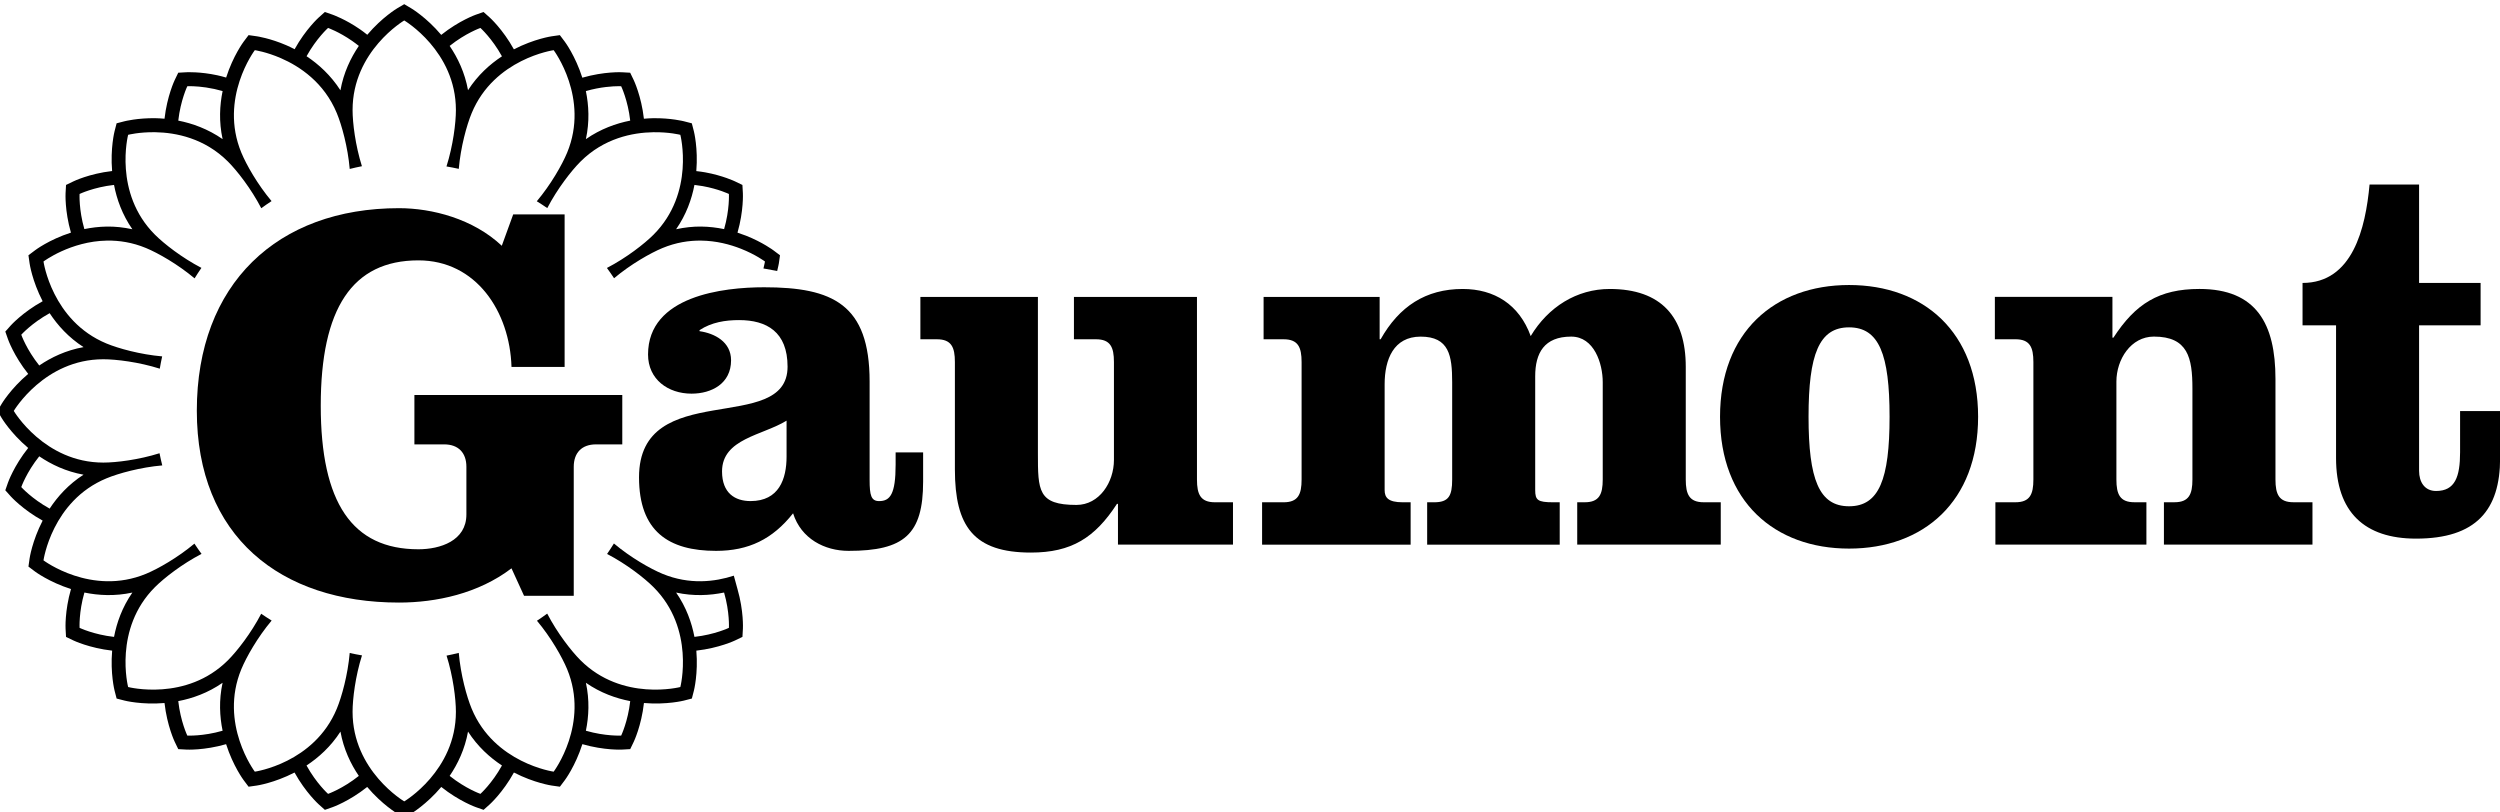 <?xml version="1.0" encoding="UTF-8" standalone="no"?>
<!-- Created with Inkscape (http://www.inkscape.org/) -->

<svg
   xmlns:dc="http://purl.org/dc/elements/1.1/"
   xmlns:cc="http://creativecommons.org/ns#"
   xmlns:rdf="http://www.w3.org/1999/02/22-rdf-syntax-ns#"
   xmlns:svg="http://www.w3.org/2000/svg"
   xmlns="http://www.w3.org/2000/svg"
   xmlns:sodipodi="http://sodipodi.sourceforge.net/DTD/sodipodi-0.dtd"
   xmlns:inkscape="http://www.inkscape.org/namespaces/inkscape"
   width="1000"
   height="324.845"
   viewBox="0 0 264.583 85.949"
   version="1.1"
   id="svg8"
   inkscape:version="0.92.2 (5c3e80d, 2017-08-06)"
   sodipodi:docname="Gaumont logo 1981.svg">
  <defs
     id="defs2" />
  <sodipodi:namedview
     id="base"
     pagecolor="#ffffff"
     bordercolor="#666666"
     borderopacity="1.0"
     inkscape:pageopacity="0.0"
     inkscape:pageshadow="2"
     inkscape:zoom="0.7"
     inkscape:cx="463.66061"
     inkscape:cy="152.64752"
     inkscape:document-units="mm"
     inkscape:current-layer="layer1"
     showgrid="false"
     showguides="false"
     inkscape:guide-bbox="true"
     inkscape:snap-smooth-nodes="true"
     inkscape:window-width="1366"
     inkscape:window-height="705"
     inkscape:window-x="-8"
     inkscape:window-y="-8"
     inkscape:window-maximized="1"
     units="px"
     fit-margin-top="0"
     fit-margin-left="0"
     fit-margin-right="0"
     fit-margin-bottom="0">
    <sodipodi:guide
       position="183.072,33.749"
       orientation="0,1"
       id="guide862"
       inkscape:locked="false" />
  </sodipodi:namedview>
  <g
     inkscape:label="Layer 1"
     inkscape:groupmode="layer"
     id="layer1"
     transform="translate(143.359,-127.808)">
    <g
       id="g879"
       transform="matrix(1.767,0,0,1.767,13.633,-132.627)">
      <path
         id="path822"
         d="m -51.575,174.004 h -1.573 c -0.855,0 -1.335,0.503 -1.335,1.344 v 7.727 h -2.976 l -0.753,-1.647 c -1.984,1.514 -4.515,2.051 -6.738,2.051 -7.115,0 -12.109,-3.966 -12.109,-11.492 0,-7.594 4.823,-12.13 12.109,-12.13 1.984,0 4.447,0.639 6.157,2.252 l 0.684,-1.881 h 3.079 v 9.139 h -3.181 c -0.103,-3.326 -2.121,-6.384 -5.576,-6.384 -3.968,0 -5.849,2.89 -5.849,8.703 0,5.813 1.882,8.601 5.849,8.601 1.3,0 2.874,-0.503 2.874,-2.083 v -2.856 c 0,-0.841 -0.479,-1.344 -1.335,-1.344 h -1.779 v -2.957 h 12.451 v 2.957 z"
         inkscape:connector-curvature="0"
         style="clip-rule:evenodd;fill:#000000;fill-rule:evenodd;stroke:none;stroke-width:0.148" />
      <path
         id="path824"
         d="m -33.557,174.484 v 1.744 c 0,3.172 -1.139,4.154 -4.464,4.154 -1.438,0 -2.846,-0.729 -3.325,-2.25 -1.228,1.553 -2.666,2.25 -4.613,2.25 -2.846,0 -4.614,-1.173 -4.614,-4.407 0,-5.991 8.897,-2.472 8.897,-6.625 0,-2.092 -1.258,-2.79 -2.905,-2.79 -0.809,0 -1.648,0.127 -2.367,0.602 v 0.063 c 0.899,0.127 1.888,0.634 1.888,1.744 0,1.395 -1.169,1.997 -2.367,1.997 -1.408,0 -2.606,-0.856 -2.606,-2.346 0,-3.52 4.523,-4.026 6.95,-4.026 4.104,0 6.321,1.014 6.321,5.643 v 5.897 c 0,0.918 0.09,1.267 0.569,1.267 0.658,0 0.989,-0.411 0.989,-2.186 v -0.731 h 1.648 z m -8.179,-1.901 c -1.438,0.887 -3.865,1.077 -3.865,3.042 0,1.301 0.779,1.775 1.708,1.775 1.708,0 2.157,-1.331 2.157,-2.662 z"
         inkscape:connector-curvature="0"
         style="clip-rule:evenodd;fill:#000000;fill-rule:evenodd;stroke:none;stroke-width:0.148" />
      <path
         id="path826"
         d="m -21.887,180.008 v -2.441 h -0.06 c -1.318,2.03 -2.726,2.917 -5.153,2.917 -3.415,0 -4.554,-1.553 -4.554,-4.978 v -6.434 c 0,-0.888 -0.209,-1.363 -1.079,-1.363 h -0.988 v -2.537 h 7.039 v 9.352 c 0,2.25 0,3.107 2.307,3.107 1.378,0 2.247,-1.364 2.247,-2.694 v -5.865 c 0,-0.888 -0.21,-1.363 -1.078,-1.363 h -1.318 v -2.537 h 7.369 v 10.938 c 0,0.887 0.21,1.362 1.079,1.362 h 1.078 v 2.537 h -6.89 z"
         inkscape:connector-curvature="0"
         style="clip-rule:evenodd;fill:#000000;fill-rule:evenodd;stroke:none;stroke-width:0.148" />
      <path
         id="path828"
         d="m -6.214,165.171 v 2.537 h 0.06 c 1.109,-1.965 2.697,-3.012 4.914,-3.012 1.887,0 3.385,0.92 4.074,2.821 1.049,-1.744 2.756,-2.821 4.733,-2.821 3.086,0 4.554,1.68 4.554,4.66 v 6.753 c 0,0.887 0.21,1.362 1.077,1.362 h 1.019 v 2.537 H 5.62 v -2.537 h 0.449 c 0.869,0 1.079,-0.475 1.079,-1.362 v -5.833 c 0,-1.11 -0.51,-2.727 -1.888,-2.727 -1.618,0 -2.157,0.983 -2.157,2.378 v 6.816 c 0,0.602 0.15,0.729 1.078,0.729 h 0.39 v 2.537 h -7.939 v -2.537 h 0.419 c 0.869,0 1.079,-0.38 1.079,-1.362 v -5.833 c 0,-1.585 -0.18,-2.727 -1.888,-2.727 -1.618,0 -2.157,1.364 -2.157,2.853 v 6.34 c 0,0.444 0.21,0.729 1.078,0.729 h 0.479 v 2.537 h -8.897 v -2.537 h 1.288 c 0.869,0 1.078,-0.475 1.078,-1.362 v -7.038 c 0,-0.887 -0.21,-1.363 -1.078,-1.363 h -1.198 v -2.537 h 6.949 z"
         inkscape:connector-curvature="0"
         style="clip-rule:evenodd;fill:#000000;fill-rule:evenodd;stroke:none;stroke-width:0.148" />
      <path
         id="path830"
         d="m 29.631,172.352 c 0,5.073 -3.265,7.894 -7.729,7.894 -4.464,0 -7.728,-2.821 -7.728,-7.894 0,-5.072 3.265,-7.893 7.728,-7.893 4.464,0 7.729,2.821 7.729,7.893 z m -10.156,0 c 0,3.742 0.629,5.359 2.427,5.359 1.797,0 2.426,-1.617 2.426,-5.359 0,-3.74 -0.629,-5.357 -2.426,-5.357 -1.797,0 -2.427,1.617 -2.427,5.357 z"
         inkscape:connector-curvature="0"
         style="clip-rule:evenodd;fill:#000000;fill-rule:evenodd;stroke:none;stroke-width:0.148" />
      <path
         id="path832"
         d="m 37.676,165.171 v 2.441 h 0.06 c 1.318,-2.029 2.726,-2.917 5.152,-2.917 3.415,0 4.553,2.092 4.553,5.389 v 6.024 c 0,0.887 0.21,1.362 1.078,1.362 h 1.138 v 2.537 h -8.897 v -2.537 h 0.629 c 0.869,0 1.078,-0.475 1.078,-1.362 v -5.453 c 0,-1.838 -0.27,-3.107 -2.307,-3.107 -1.377,0 -2.246,1.364 -2.246,2.695 v 5.865 c 0,0.887 0.21,1.362 1.078,1.362 h 0.719 v 2.537 H 30.666 V 177.471 h 1.198 c 0.869,0 1.078,-0.475 1.078,-1.362 v -7.038 c 0,-0.888 -0.21,-1.363 -1.078,-1.363 h -1.229 v -2.537 h 7.041 z"
         inkscape:connector-curvature="0"
         style="clip-rule:evenodd;fill:#000000;fill-rule:evenodd;stroke:none;stroke-width:0.148" />
      <path
         id="path834"
         d="m 56.043,158.44 v 5.896 h 3.685 v 2.537 h -3.685 v 8.718 c 0,0.665 0.33,1.204 1.018,1.204 1.138,0 1.438,-0.855 1.438,-2.315 v -2.472 h 2.397 v 2.821 c 0,3.107 -1.437,4.82 -5.033,4.82 -3.085,0 -4.793,-1.586 -4.793,-4.82 v -7.957 h -2.007 v -2.537 c 2.996,0 3.774,-3.265 4.014,-5.896 z"
         inkscape:connector-curvature="0"
         style="clip-rule:evenodd;fill:#000000;fill-rule:evenodd;stroke:none;stroke-width:0.148" />
      <path
         sodipodi:nodetypes="ccccccccccccccccccccccccccccccccccccccccccccccccccccccccccccccccccccccccccccccccccccccccccccccccccccccccccccccccsccccccccccccccccccccccccccccccccsccccsccscscccccccccscccccccccccccccccccccccccccccccccccccccccccccccccccccccccccccccccccccccccccccccccccccccccccccccccccccccccccccccccccc"
         inkscape:connector-curvature="0"
         id="path867"
         transform="scale(0.265)"
         d="m -243.908,557.123 -1.609,0.949 c 0,0 -3.396,2.01 -6.744,5.971 -0.555,-0.444 -1.104,-0.865 -1.635,-1.232 -3.305,-2.291 -6.182,-3.303 -6.182,-3.303 l -1.764,-0.619 -1.393,1.246 c 0,0 -2.94,2.634 -5.451,7.172 -0.631,-0.328 -1.251,-0.631 -1.844,-0.889 -3.688,-1.602 -6.707,-2.035 -6.707,-2.035 l -1.852,-0.262 -1.123,1.492 c 0,0 -2.37,3.157 -3.947,8.098 -0.682,-0.198 -1.35,-0.375 -1.98,-0.512 -3.93,-0.852 -6.977,-0.688 -6.977,-0.688 l -1.867,0.104 -0.811,1.686 c 0,0 -1.707,3.558 -2.291,8.711 -0.708,-0.062 -1.397,-0.104 -2.043,-0.115 -4.02,-0.069 -6.975,0.686 -6.975,0.686 l -1.811,0.467 -0.467,1.811 c 0,0 -0.979,3.815 -0.549,8.977 -5.178,0.59 -8.732,2.332 -8.732,2.332 l -1.684,0.811 -0.105,1.867 c 0,0 -0.216,3.933 1.213,8.912 -4.964,1.589 -8.109,3.992 -8.109,3.992 l -1.494,1.123 0.262,1.85 c 0,0 0.561,3.92 2.947,8.539 -4.551,2.514 -7.195,5.463 -7.195,5.463 l -1.244,1.395 0.617,1.762 c 0,0 1.312,3.737 4.555,7.801 -3.973,3.354 -5.99,6.762 -5.99,6.762 l -0.949,1.609 0.949,1.609 c 0,0 2.017,3.408 5.99,6.762 -3.242,4.064 -4.555,7.799 -4.555,7.799 l -0.619,1.766 1.246,1.393 c 0,0 2.644,2.949 7.195,5.463 -2.387,4.619 -2.947,8.539 -2.947,8.539 l -0.262,1.852 1.492,1.123 c 0,0 3.168,2.375 8.123,3.953 -1.441,4.996 -1.225,8.949 -1.225,8.949 l 0.104,1.867 1.686,0.811 c 0,0 3.57,1.712 8.736,2.293 -0.438,5.181 0.545,9.018 0.545,9.018 l 0.467,1.811 1.811,0.465 c 0,0 3.835,0.985 9.016,0.547 0.581,5.167 2.293,8.736 2.293,8.736 l 0.811,1.684 1.867,0.105 c 0,0 3.953,0.216 8.949,-1.225 1.578,4.954 3.955,8.121 3.955,8.121 l 1.123,1.494 1.852,-0.262 c 0,0 3.919,-0.559 8.537,-2.945 2.514,4.551 5.463,7.193 5.463,7.193 l 1.395,1.246 1.764,-0.619 c 0,0 3.734,-1.314 7.799,-4.557 3.354,3.974 6.762,5.992 6.762,5.992 l 1.609,0.949 1.609,-0.949 c 0,0 3.408,-2.019 6.762,-5.992 4.064,3.242 7.799,4.557 7.799,4.557 l 1.766,0.619 1.393,-1.246 c 0,0 2.949,-2.644 5.463,-7.195 4.619,2.387 8.539,2.947 8.539,2.947 l 1.852,0.262 1.123,-1.494 c 0,0 2.375,-3.168 3.953,-8.123 4.996,1.441 8.949,1.227 8.949,1.227 l 1.867,-0.104 0.811,-1.686 c 0,0 1.712,-3.57 2.293,-8.736 5.181,0.438 9.018,-0.545 9.018,-0.545 l 1.811,-0.467 0.467,-1.811 c 0,0 0.983,-3.836 0.545,-9.016 5.168,-0.581 8.738,-2.295 8.738,-2.295 l 1.684,-0.811 0.104,-1.867 c 0,0 0.216,-3.953 -1.225,-8.949 l -0.828,-3.021 c -4.243,1.381 -9.996,2.116 -16.123,-0.422 -2.707,-1.121 -7.192,-3.667 -10.979,-6.854 -0.494,0.802 -1.009,1.591 -1.543,2.367 4.381,2.278 8.435,5.438 10.502,7.506 9.441,9.442 6.057,22.57 6.057,22.57 0,0 -13.128,3.385 -22.57,-6.057 -2.073,-2.072 -5.241,-6.143 -7.52,-10.537 -0.759,0.557 -1.532,1.095 -2.318,1.613 3.171,3.778 5.701,8.243 6.818,10.941 5.109,12.336 -3.041,23.17 -3.041,23.17 0,0 -13.423,-1.897 -18.533,-14.232 -1.122,-2.708 -2.492,-7.681 -2.916,-12.613 -0.914,0.229 -1.834,0.435 -2.758,0.617 1.481,4.7 2.111,9.787 2.111,12.705 -4.9e-4,13.353 -11.678,20.242 -11.678,20.242 0,0 -11.675,-6.89 -11.676,-20.242 -8e-5,-2.929 0.636,-8.043 2.129,-12.758 -0.93,-0.157 -1.856,-0.337 -2.777,-0.541 -0.426,4.924 -1.794,9.886 -2.914,12.59 -5.11,12.336 -18.533,14.232 -18.533,14.232 0,0 -8.152,-10.834 -3.043,-23.17 1.121,-2.707 3.66,-7.197 6.846,-10.982 -0.799,-0.494 -1.586,-1.008 -2.359,-1.541 -2.278,4.382 -5.438,8.438 -7.506,10.506 -9.442,9.441 -22.57,6.057 -22.57,6.057 0,0 -3.385,-13.128 6.057,-22.57 2.072,-2.073 6.143,-5.243 10.537,-7.521 -0.556,-0.76 -1.094,-1.533 -1.611,-2.32 -3.779,3.172 -8.243,5.705 -10.941,6.822 -12.336,5.109 -23.172,-3.041 -23.172,-3.041 0,0 1.898,-13.425 14.234,-18.535 2.708,-1.122 7.68,-2.498 12.611,-2.922 -0.229,-0.912 -0.435,-1.83 -0.617,-2.752 -4.7,1.481 -9.786,2.113 -12.703,2.113 -13.353,-4.9e-4 -20.242,-11.678 -20.242,-11.678 0,0 6.89,-11.675 20.242,-11.676 2.929,-1.1e-4 8.042,0.636 12.758,2.129 0.157,-0.93 0.337,-1.856 0.541,-2.777 -4.925,-0.426 -9.886,-1.794 -12.59,-2.914 -12.336,-5.11 -14.232,-18.533 -14.232,-18.533 0,0 6.093,-4.586 14.344,-4.723 2.75,-0.045 5.742,0.402 8.826,1.68 2.707,1.121 7.19,3.667 10.977,6.854 0.496,-0.802 1.011,-1.591 1.547,-2.367 -4.382,-2.277 -8.44,-5.438 -10.508,-7.506 -9.441,-9.442 -6.057,-22.57 -6.057,-22.57 0,0 2.513,-0.648 6.131,-0.586 4.651,0.079 11.128,1.332 16.439,6.643 2.073,2.073 5.243,6.143 7.521,10.537 0.76,-0.557 1.535,-1.095 2.322,-1.613 -3.172,-3.779 -5.705,-8.243 -6.822,-10.941 -5.109,-12.336 3.041,-23.17 3.041,-23.17 0,0 2.57,0.363 5.889,1.805 4.267,1.853 9.77,5.491 12.645,12.43 1.122,2.708 2.492,7.681 2.916,12.613 0.914,-0.23 1.833,-0.436 2.758,-0.619 -1.481,-4.7 -2.111,-9.785 -2.111,-12.703 3.5e-4,-13.353 11.676,-20.242 11.676,-20.242 0,0 11.677,6.89 11.678,20.242 1.1e-4,2.929 -0.638,8.041 -2.131,12.756 0.931,0.158 1.858,0.339 2.779,0.543 0.426,-4.924 1.794,-9.886 2.914,-12.59 5.11,-12.336 18.533,-14.234 18.533,-14.234 0,0 8.15,10.834 3.041,23.17 -1.121,2.707 -3.667,7.192 -6.854,10.979 0.803,0.495 1.593,1.01 2.369,1.545 2.277,-4.382 5.436,-8.438 7.504,-10.506 5.311,-5.311 11.79,-6.563 16.441,-6.643 3.618,-0.062 6.129,0.586 6.129,0.586 0,0 3.385,13.128 -6.057,22.57 -2.072,2.073 -6.143,5.241 -10.537,7.52 0.558,0.761 1.096,1.536 1.615,2.324 3.778,-3.172 8.243,-5.706 10.941,-6.824 3.036,-1.257 5.98,-1.711 8.695,-1.682 3.491,0.038 6.599,0.876 9.033,1.836 3.366,1.327 5.439,2.889 5.439,2.889 0,0 -0.117,0.652 -0.344,1.574 l 3.107,0.566 c 0.241,-0.987 0.373,-1.699 0.373,-1.699 l 0.262,-1.85 -1.494,-1.123 c 0,0 -2.441,-1.828 -6.182,-3.303 -0.604,-0.238 -1.252,-0.468 -1.93,-0.686 1.43,-4.98 1.215,-8.916 1.215,-8.916 l -0.104,-1.867 -1.686,-0.811 c 0,0 -2.75,-1.316 -6.707,-2.033 -0.636,-0.115 -1.32,-0.207 -2.027,-0.285 0.433,-5.168 -0.547,-8.99 -0.547,-8.99 l -0.467,-1.811 -1.811,-0.467 c 0,0 -2.954,-0.754 -6.975,-0.686 -0.646,0.011 -1.337,0.054 -2.045,0.115 -0.583,-5.153 -2.291,-8.713 -2.291,-8.713 l -0.811,-1.684 -1.867,-0.104 c 0,0 -3.953,-0.214 -8.949,1.227 -1.578,-4.955 -3.953,-8.125 -3.953,-8.125 l -1.123,-1.492 -1.852,0.262 c 0,0 -3.92,0.56 -8.539,2.947 -2.514,-4.551 -5.463,-7.195 -5.463,-7.195 l -1.393,-1.244 -1.764,0.617 c 0,0 -3.736,1.312 -7.801,4.555 -3.353,-3.973 -6.762,-5.99 -6.762,-5.99 z m -17.217,5.373 c 0,0 2.45,0.859 5.424,2.92 0.499,0.346 1.012,0.725 1.531,1.141 -1.839,2.707 -3.444,6.053 -4.158,10.033 -2.186,-3.4 -4.944,-5.897 -7.656,-7.699 2.231,-4.041 4.859,-6.395 4.859,-6.395 z m 34.436,0 c 0,0 2.634,2.363 4.867,6.414 -2.73,1.795 -5.487,4.265 -7.668,7.66 -0.716,-3.971 -2.319,-7.309 -4.154,-10.012 3.614,-2.889 6.955,-4.062 6.955,-4.062 z m -65.789,13.166 c 0.895,-0.008 3.016,0.058 5.668,0.633 0.593,0.129 1.213,0.284 1.852,0.469 -0.662,3.205 -0.864,6.912 0,10.863 -3.321,-2.306 -6.826,-3.558 -10.021,-4.186 0.515,-4.587 2.041,-7.768 2.041,-7.768 0,0 0.163,-0.008 0.461,-0.008 z m 97.006,0 c 0.385,-10e-4 0.596,0.012 0.596,0.012 0,0 1.528,3.181 2.043,7.768 -3.195,0.628 -6.699,1.878 -10.02,4.184 0.863,-3.951 0.66,-7.654 -0.002,-10.859 3.357,-0.972 6.196,-1.1 7.383,-1.104 z M -309.5,597.977 c 0.613,3.21 1.842,6.704 4.145,10.02 -2.004,-0.436 -3.957,-0.636 -5.795,-0.605 -1.79,0.03 -3.484,0.243 -5.057,0.568 -1.273,-4.425 -1.08,-7.938 -1.08,-7.938 0,0 3.19,-1.532 7.787,-2.045 z m 131.184,0 c 0.66,0.074 1.294,0.168 1.891,0.275 3.56,0.645 5.898,1.77 5.898,1.77 0,0 0.193,3.516 -1.082,7.943 -1.609,-0.333 -3.348,-0.556 -5.201,-0.576 -1.795,-0.019 -3.698,0.181 -5.648,0.605 2.302,-3.315 3.529,-6.808 4.143,-10.018 z m -145.734,28.99 c 1.795,2.73 4.265,5.488 7.66,7.67 -3.971,0.716 -7.309,2.317 -10.012,4.152 -2.889,-3.614 -4.062,-6.953 -4.062,-6.953 0,0 2.362,-2.636 6.414,-4.869 z m -2.352,32.35 c 2.703,1.835 6.039,3.438 10.01,4.154 -3.395,2.182 -5.864,4.938 -7.658,7.668 -4.052,-2.233 -6.414,-4.869 -6.414,-4.869 0,0 1.174,-3.339 4.062,-6.953 z m 154.785,30.789 c 1.286,4.445 1.092,7.979 1.092,7.979 0,0 -3.192,1.532 -7.791,2.045 -0.613,-3.209 -1.841,-6.703 -4.143,-10.018 3.944,0.858 7.642,0.657 10.842,-0.006 z m -144.578,0.002 c 3.199,0.661 6.897,0.862 10.84,0.006 -2.302,3.315 -3.529,6.809 -4.143,10.018 -4.598,-0.513 -7.789,-2.045 -7.789,-2.045 0,0 -0.194,-3.534 1.092,-7.979 z m 31.229,20.395 c -0.858,3.943 -0.656,7.638 0.006,10.838 -4.444,1.286 -7.979,1.094 -7.979,1.094 0,0 -1.53,-3.19 -2.043,-7.789 3.209,-0.613 6.701,-1.841 10.016,-4.143 z m 82.117,0 c 3.315,2.302 6.809,3.529 10.018,4.143 -0.513,4.598 -2.045,7.789 -2.045,7.789 0,0 -3.533,0.192 -7.977,-1.094 0.661,-3.199 0.862,-6.895 0.004,-10.838 z m -26.641,11.033 c 2.182,3.395 4.94,5.867 7.67,7.662 -2.233,4.052 -4.869,6.412 -4.869,6.412 0,0 -3.339,-1.172 -6.953,-4.061 1.835,-2.703 3.436,-6.042 4.152,-10.014 z m -28.834,0.002 c 0.716,3.971 2.317,7.309 4.152,10.012 -3.614,2.889 -6.953,4.062 -6.953,4.062 0,0 -2.636,-2.362 -4.869,-6.414 2.73,-1.795 5.488,-4.265 7.67,-7.66 z"
         style="color:#000000;font-style:normal;font-variant:normal;font-weight:normal;font-stretch:normal;font-size:medium;line-height:normal;font-family:sans-serif;font-variant-ligatures:normal;font-variant-position:normal;font-variant-caps:normal;font-variant-numeric:normal;font-variant-alternates:normal;font-feature-settings:normal;text-indent:0;text-align:start;text-decoration:none;text-decoration-line:none;text-decoration-style:solid;text-decoration-color:#000000;letter-spacing:normal;word-spacing:normal;text-transform:none;writing-mode:lr-tb;direction:ltr;text-orientation:mixed;dominant-baseline:auto;baseline-shift:baseline;text-anchor:start;white-space:normal;shape-padding:0;clip-rule:nonzero;display:inline;overflow:visible;visibility:visible;opacity:1;isolation:auto;mix-blend-mode:normal;color-interpolation:sRGB;color-interpolation-filters:linearRGB;solid-color:#000000;solid-opacity:1;vector-effect:none;fill:#000000;fill-opacity:1;fill-rule:nonzero;stroke:none;stroke-width:10.961;stroke-linecap:square;stroke-linejoin:miter;stroke-miterlimit:4;stroke-dasharray:none;stroke-dashoffset:0;stroke-opacity:1;color-rendering:auto;image-rendering:auto;shape-rendering:auto;text-rendering:auto;enable-background:accumulate" />
    </g>
  </g>
</svg>

